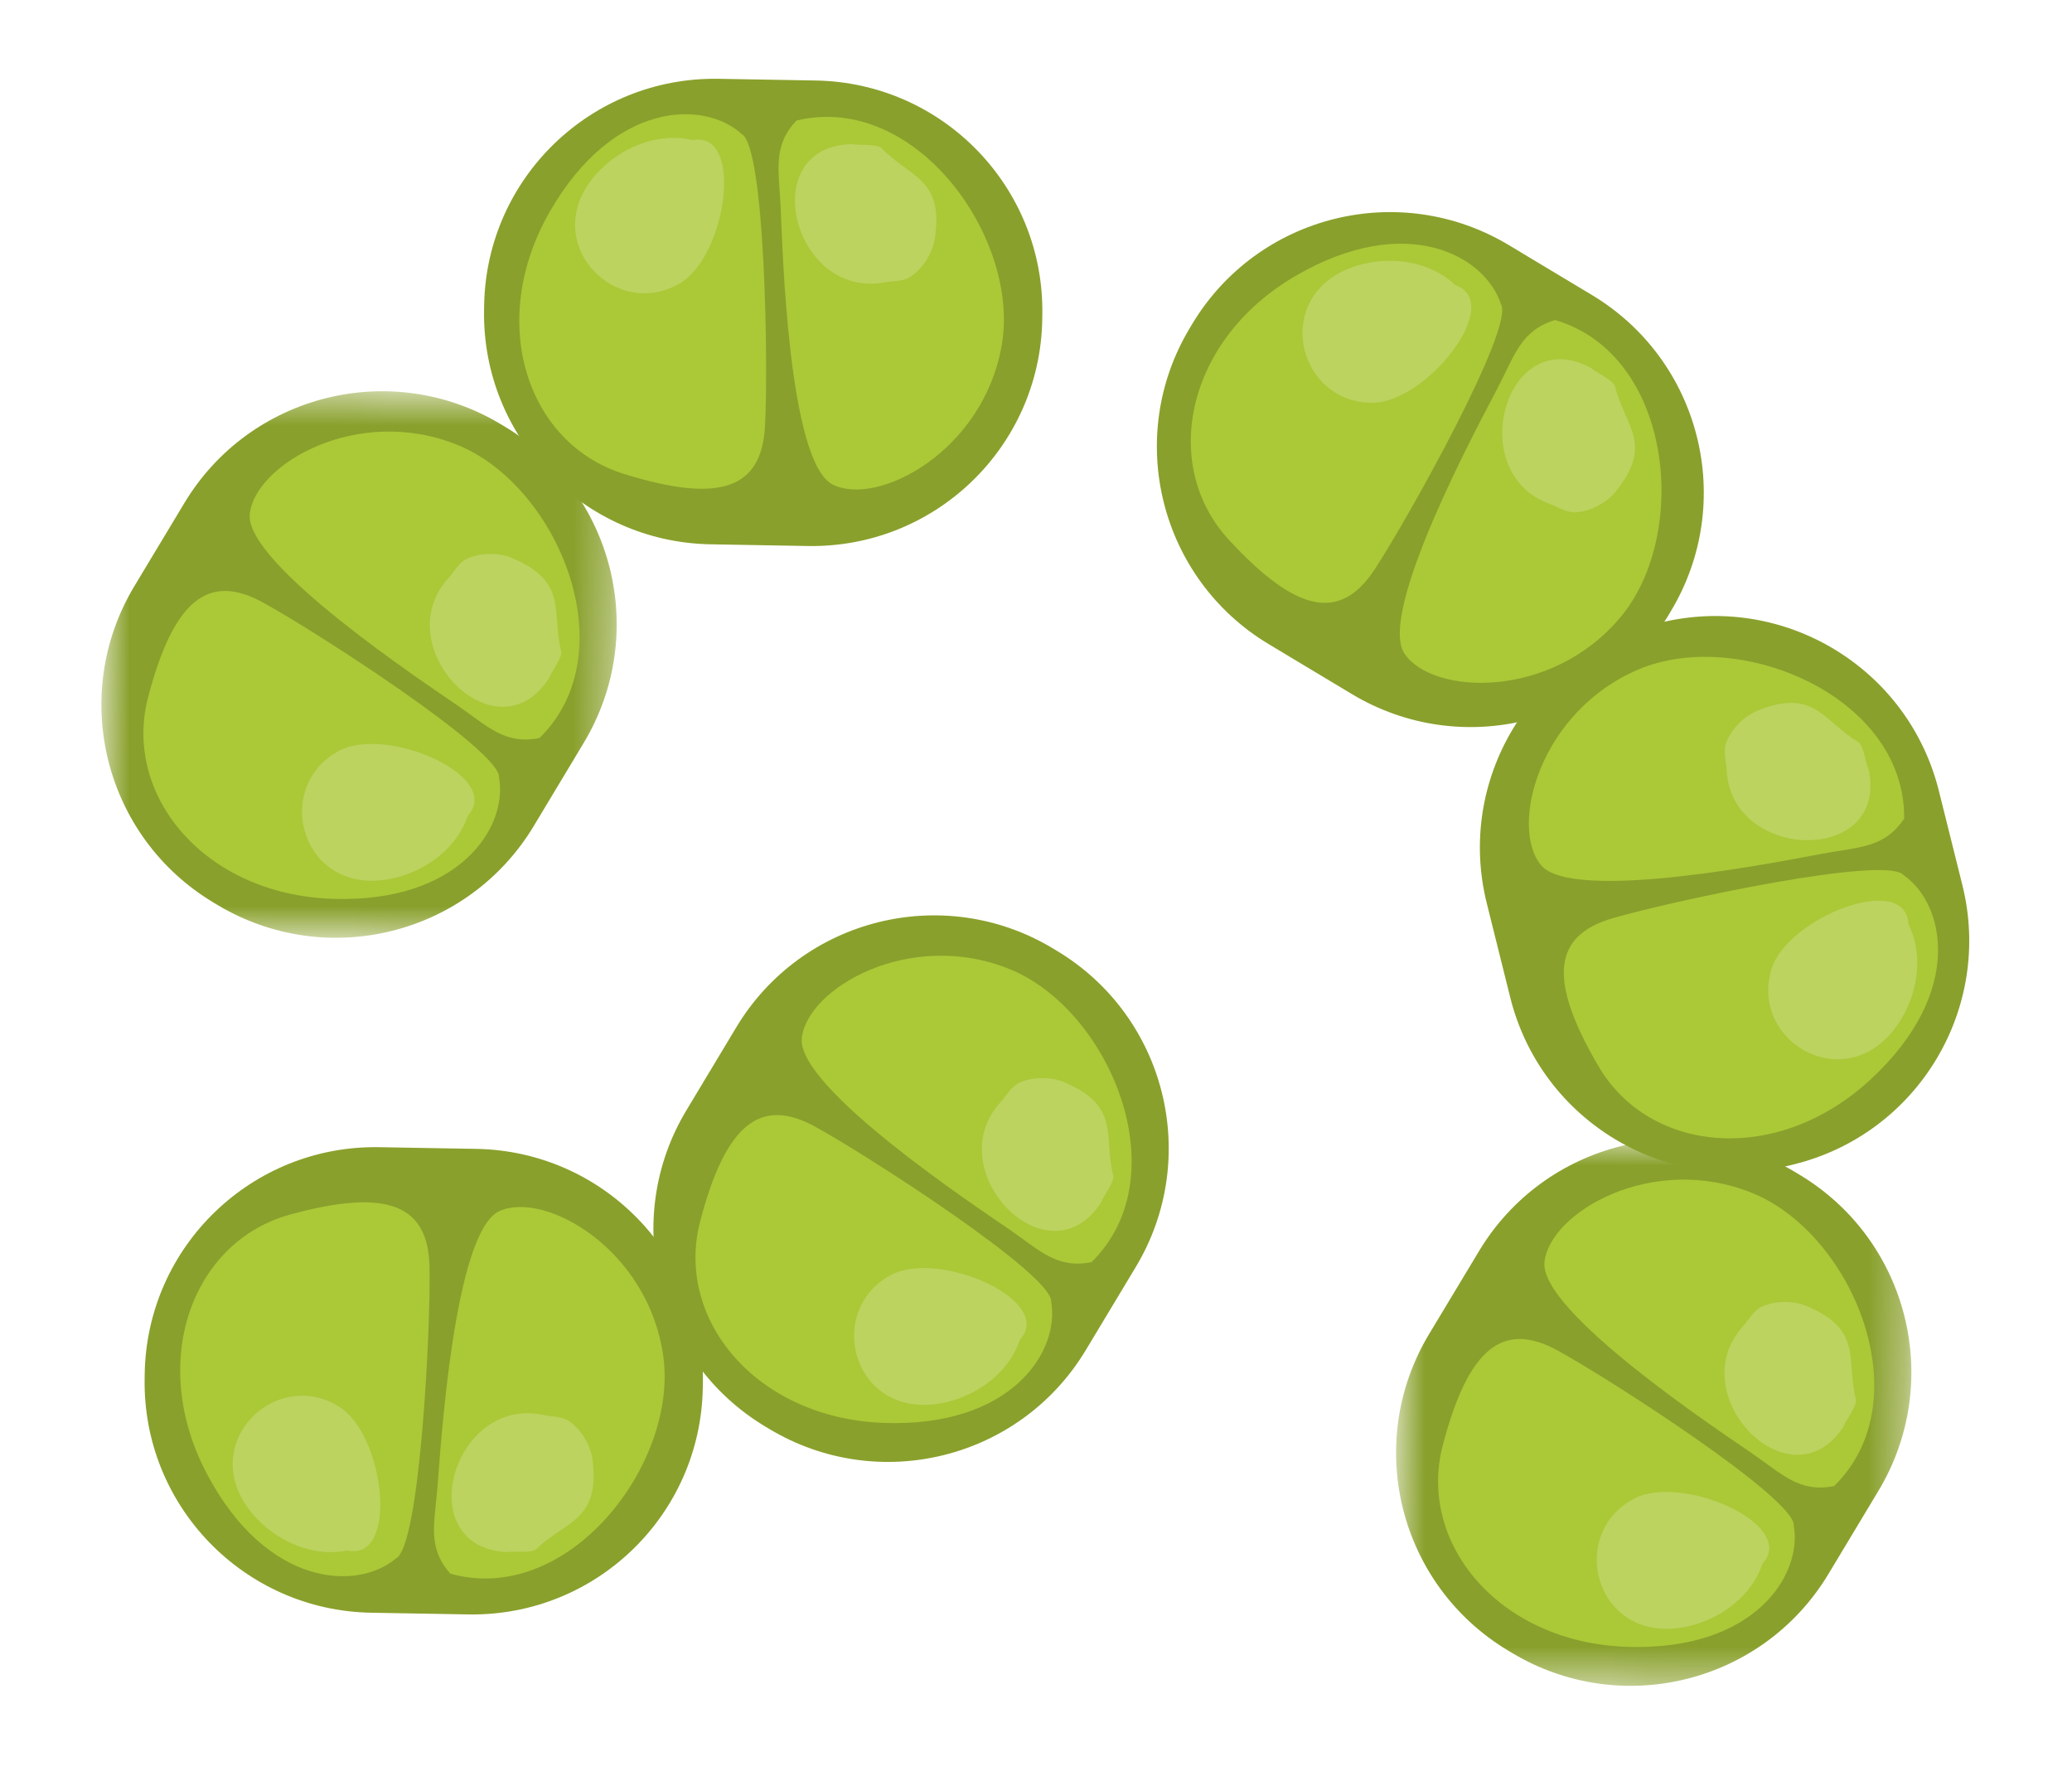 <svg width="56" height="48" viewBox="0 0 56 48" fill="none" xmlns="http://www.w3.org/2000/svg">
<g filter="url(#filter0_d_0_91096)">
<path fill-rule="evenodd" clip-rule="evenodd" d="M19.425 1.13L22.049 1.176C25.491 1.236 28.231 4.073 28.171 7.512L28.169 7.64C28.109 11.08 25.271 13.818 21.83 13.758L19.206 13.712C15.764 13.652 13.023 10.816 13.083 7.377L13.085 7.249C13.145 3.809 15.984 1.07 19.425 1.13" fill="#89A02C"></path>
<path fill-rule="evenodd" clip-rule="evenodd" d="M20.042 2.618C19.03 1.701 16.587 1.723 14.865 4.71C13.142 7.699 14.241 10.993 16.862 11.81C19.482 12.626 20.582 12.195 20.675 10.527C20.768 8.86 20.679 2.95 20.042 2.618" fill="#ABC837"></path>
<path fill-rule="evenodd" clip-rule="evenodd" d="M21.526 2.258C20.871 2.954 21.054 3.598 21.1 4.627C21.146 5.656 21.301 11.502 22.511 12.1C23.722 12.7 26.575 11.208 27.075 8.327C27.575 5.446 24.752 1.48 21.526 2.258" fill="#ABC837"></path>
<path fill-rule="evenodd" clip-rule="evenodd" d="M18.721 2.787C17.843 2.574 16.901 2.935 16.266 3.547C14.399 5.349 16.527 7.724 18.365 6.666C19.636 5.934 20.127 2.532 18.721 2.787" fill="#BCD35F"></path>
<path fill-rule="evenodd" clip-rule="evenodd" d="M23.025 2.895C20.399 2.948 21.427 7.082 23.891 6.634C24.119 6.593 24.394 6.619 24.601 6.486C24.931 6.274 25.2 5.848 25.261 5.471C25.526 3.823 24.595 3.801 23.826 3.005C23.703 2.878 23.21 2.935 23.025 2.895" fill="#BCD35F"></path>
<path fill-rule="evenodd" clip-rule="evenodd" d="M40.776 5.623L43.025 6.974C45.975 8.745 46.93 12.572 45.158 15.52L45.092 15.631C43.318 18.579 39.489 19.533 36.539 17.761L34.29 16.411C31.34 14.639 30.385 10.812 32.158 7.864L32.224 7.754C33.997 4.806 37.826 3.852 40.776 5.623" fill="#89A02C"></path>
<path fill-rule="evenodd" clip-rule="evenodd" d="M40.565 7.22C40.148 5.92 38.022 4.718 35.035 6.445C32.048 8.173 31.351 11.574 33.213 13.591C35.073 15.607 36.241 15.784 37.156 14.386C38.071 12.988 40.951 7.826 40.565 7.22" fill="#ABC837"></path>
<path fill-rule="evenodd" clip-rule="evenodd" d="M42.031 7.65C41.116 7.925 40.95 8.575 40.476 9.488C40.002 10.402 37.211 15.543 37.959 16.666C38.708 17.79 41.926 17.924 43.8 15.679C45.675 13.434 45.215 8.588 42.031 7.65" fill="#ABC837"></path>
<path fill-rule="evenodd" clip-rule="evenodd" d="M39.337 6.707C38.683 6.084 37.688 5.925 36.831 6.138C34.311 6.766 34.967 9.887 37.087 9.888C38.554 9.888 40.682 7.188 39.337 6.707" fill="#BCD35F"></path>
<path fill-rule="evenodd" clip-rule="evenodd" d="M43.01 8.95C40.71 7.684 39.531 11.778 41.889 12.622C42.107 12.7 42.334 12.86 42.578 12.848C42.97 12.83 43.417 12.595 43.658 12.298C44.712 11.004 43.917 10.52 43.649 9.446C43.607 9.275 43.15 9.078 43.01 8.95" fill="#BCD35F"></path>
<path fill-rule="evenodd" clip-rule="evenodd" d="M53.036 22.918L52.401 20.373C51.569 17.035 48.186 15.005 44.847 15.837L44.722 15.868C41.383 16.7 39.35 20.08 40.184 23.418L40.818 25.963C41.651 29.3 45.033 31.331 48.373 30.499L48.497 30.468C51.837 29.635 53.869 26.256 53.036 22.918" fill="#89A02C"></path>
<path fill-rule="evenodd" clip-rule="evenodd" d="M51.447 22.652C52.569 23.431 53.097 25.814 50.571 28.164C48.045 30.514 44.587 30.185 43.2 27.817C41.815 25.449 41.987 24.281 43.593 23.816C45.198 23.349 50.98 22.107 51.447 22.652" fill="#ABC837"></path>
<path fill-rule="evenodd" clip-rule="evenodd" d="M51.464 21.126C50.933 21.92 50.263 21.888 49.251 22.075C48.237 22.261 42.502 23.425 41.646 22.381C40.789 21.337 41.602 18.223 44.298 17.088C46.995 15.953 51.497 17.809 51.464 21.126" fill="#ABC837"></path>
<path fill-rule="evenodd" clip-rule="evenodd" d="M51.579 23.976C51.984 24.782 51.845 25.781 51.39 26.537C50.052 28.762 47.259 27.224 47.877 25.196C48.306 23.793 51.512 22.55 51.579 23.976" fill="#BCD35F"></path>
<path fill-rule="evenodd" clip-rule="evenodd" d="M50.506 19.809C51.045 22.378 46.783 22.308 46.665 19.807C46.654 19.576 46.568 19.314 46.65 19.083C46.783 18.713 47.137 18.355 47.492 18.211C49.039 17.583 49.269 18.484 50.218 19.054C50.37 19.145 50.425 19.639 50.506 19.809" fill="#BCD35F"></path>
<mask id="mask0_0_91096" style="mask-type:luminance" maskUnits="userSpaceOnUse" x="37" y="29" width="15" height="16">
<path fill-rule="evenodd" clip-rule="evenodd" d="M37.88 29.663L51.768 29.905L51.51 44.697L37.622 44.454L37.88 29.663Z" fill="white"></path>
</mask>
<g mask="url(#mask0_0_91096)">
<path fill-rule="evenodd" clip-rule="evenodd" d="M49.416 41.545L50.768 39.297C52.54 36.348 51.586 32.522 48.635 30.751L48.526 30.685C45.576 28.912 41.747 29.866 39.974 32.815L38.622 35.062C36.85 38.011 37.804 41.837 40.755 43.61L40.865 43.676C43.815 45.447 47.644 44.493 49.416 41.545" fill="#89A02C"></path>
</g>
<path fill-rule="evenodd" clip-rule="evenodd" d="M48.48 40.234C48.721 41.577 47.41 43.635 43.96 43.512C40.512 43.389 38.299 40.712 38.995 38.059C39.691 35.404 40.638 34.701 42.104 35.505C43.568 36.31 48.536 39.518 48.48 40.234" fill="#ABC837"></path>
<path fill-rule="evenodd" clip-rule="evenodd" d="M49.572 39.166C48.635 39.353 48.184 38.856 47.336 38.272C46.489 37.689 41.608 34.459 41.742 33.116C41.876 31.773 44.653 30.145 47.362 31.247C50.072 32.35 51.942 36.844 49.572 39.166" fill="#ABC837"></path>
<path fill-rule="evenodd" clip-rule="evenodd" d="M47.637 41.263C47.352 42.119 46.548 42.728 45.691 42.941C43.172 43.569 42.285 40.506 44.157 39.51C45.452 38.82 48.599 40.207 47.637 41.263" fill="#BCD35F"></path>
<path fill-rule="evenodd" clip-rule="evenodd" d="M49.827 37.559C48.389 39.756 45.425 36.694 47.112 34.843C47.267 34.672 47.392 34.424 47.613 34.319C47.969 34.152 48.473 34.15 48.825 34.299C50.364 34.947 49.89 35.747 50.158 36.821C50.2 36.992 49.89 37.38 49.827 37.559" fill="#BCD35F"></path>
<mask id="mask1_0_91096" style="mask-type:luminance" maskUnits="userSpaceOnUse" x="2" y="9" width="15" height="16">
<path fill-rule="evenodd" clip-rule="evenodd" d="M2.89 9.444L16.777 9.687L16.519 24.478L2.631 24.236L2.89 9.444Z" fill="white"></path>
</mask>
<g mask="url(#mask1_0_91096)">
<path fill-rule="evenodd" clip-rule="evenodd" d="M14.426 21.326L15.777 19.078C17.549 16.13 16.595 12.303 13.645 10.532L13.535 10.466C10.585 8.694 6.756 9.648 4.983 12.596L3.631 14.844C1.859 17.792 2.814 21.619 5.764 23.391L5.874 23.457C8.825 25.228 12.653 24.274 14.426 21.326" fill="#89A02C"></path>
</g>
<path fill-rule="evenodd" clip-rule="evenodd" d="M13.489 20.015C13.73 21.358 12.418 23.417 8.969 23.294C5.521 23.17 3.308 20.493 4.004 17.84C4.7 15.186 5.647 14.482 7.113 15.287C8.577 16.092 13.545 19.299 13.489 20.015" fill="#ABC837"></path>
<path fill-rule="evenodd" clip-rule="evenodd" d="M14.581 18.948C13.644 19.135 13.193 18.638 12.345 18.054C11.497 17.471 6.617 14.24 6.75 12.898C6.884 11.554 9.662 9.926 12.371 11.028C15.081 12.132 16.951 16.626 14.581 18.948" fill="#ABC837"></path>
<path fill-rule="evenodd" clip-rule="evenodd" d="M12.646 21.044C12.361 21.901 11.557 22.509 10.7 22.722C8.181 23.35 7.293 20.287 9.165 19.291C10.461 18.602 13.607 19.988 12.646 21.044" fill="#BCD35F"></path>
<path fill-rule="evenodd" clip-rule="evenodd" d="M14.835 17.34C13.398 19.538 10.434 16.476 12.121 14.624C12.276 14.453 12.401 14.206 12.622 14.101C12.978 13.934 13.482 13.931 13.834 14.08C15.373 14.729 14.899 15.529 15.167 16.603C15.209 16.774 14.899 17.162 14.835 17.34" fill="#BCD35F"></path>
<path fill-rule="evenodd" clip-rule="evenodd" d="M29.345 35.493L30.697 33.245C32.469 30.296 31.514 26.47 28.564 24.699L28.455 24.633C25.504 22.86 21.676 23.814 19.902 26.763L18.551 29.011C16.778 31.959 17.733 35.785 20.683 37.558L20.794 37.624C23.744 39.395 27.573 38.441 29.345 35.493" fill="#89A02C"></path>
<path fill-rule="evenodd" clip-rule="evenodd" d="M28.41 34.182C28.651 35.525 27.339 37.583 23.89 37.46C20.441 37.337 18.229 34.66 18.924 32.007C19.62 29.352 20.568 28.649 22.033 29.453C23.497 30.258 28.465 33.466 28.41 34.182" fill="#ABC837"></path>
<path fill-rule="evenodd" clip-rule="evenodd" d="M29.501 33.114C28.564 33.301 28.113 32.805 27.265 32.22C26.417 31.637 21.537 28.407 21.67 27.064C21.804 25.721 24.581 24.093 27.291 25.195C30.001 26.299 31.871 30.792 29.501 33.114" fill="#ABC837"></path>
<path fill-rule="evenodd" clip-rule="evenodd" d="M27.566 35.211C27.281 36.067 26.477 36.676 25.62 36.889C23.101 37.517 22.213 34.454 24.085 33.458C25.381 32.768 28.527 34.155 27.566 35.211" fill="#BCD35F"></path>
<path fill-rule="evenodd" clip-rule="evenodd" d="M29.756 31.507C28.319 33.704 25.354 30.642 27.041 28.791C27.197 28.62 27.322 28.372 27.543 28.268C27.898 28.1 28.402 28.098 28.755 28.247C30.294 28.895 29.819 29.695 30.087 30.769C30.13 30.94 29.82 31.329 29.756 31.507" fill="#BCD35F"></path>
<path fill-rule="evenodd" clip-rule="evenodd" d="M10.031 42.59L12.655 42.636C16.097 42.696 18.934 39.956 18.994 36.517L18.997 36.388C19.057 32.949 16.317 30.113 12.875 30.053L10.251 30.007C6.809 29.947 3.971 32.686 3.911 36.125L3.909 36.253C3.849 39.693 6.59 42.53 10.031 42.59" fill="#89A02C"></path>
<path fill-rule="evenodd" clip-rule="evenodd" d="M10.7 41.124C9.657 42.005 7.216 41.899 5.6 38.852C3.982 35.805 5.195 32.552 7.842 31.827C10.49 31.102 11.574 31.572 11.609 33.242C11.644 34.911 11.348 40.815 10.7 41.124" fill="#ABC837"></path>
<path fill-rule="evenodd" clip-rule="evenodd" d="M12.171 41.535C11.54 40.818 11.745 40.18 11.827 39.153C11.909 38.127 12.268 32.29 13.498 31.734C14.729 31.177 17.529 32.767 17.928 35.664C18.326 38.561 15.367 42.426 12.171 41.535" fill="#ABC837"></path>
<path fill-rule="evenodd" clip-rule="evenodd" d="M9.386 40.909C8.501 41.091 7.572 40.698 6.959 40.064C5.155 38.197 7.366 35.898 9.165 37.02C10.41 37.796 10.782 41.213 9.386 40.909" fill="#BCD35F"></path>
<path fill-rule="evenodd" clip-rule="evenodd" d="M13.691 40.952C11.068 40.806 12.24 36.711 14.687 37.245C14.913 37.294 15.189 37.278 15.391 37.417C15.714 37.641 15.967 38.076 16.015 38.456C16.223 40.111 15.291 40.101 14.495 40.87C14.368 40.992 13.877 40.917 13.691 40.952" fill="#BCD35F"></path>
</g>
<defs>
<filter id="filter0_d_0_91096" x="0.74" y="0.129" width="54.483" height="47.437" filterUnits="userSpaceOnUse" color-interpolation-filters="sRGB">
<feFlood flood-opacity="0" result="BackgroundImageFix"></feFlood>
<feColorMatrix in="SourceAlpha" type="matrix" values="0 0 0 0 0 0 0 0 0 0 0 0 0 0 0 0 0 0 127 0" result="hardAlpha"></feColorMatrix>
<feOffset dy="1"></feOffset>
<feGaussianBlur stdDeviation="1"></feGaussianBlur>
<feColorMatrix type="matrix" values="0 0 0 0 0 0 0 0 0 0 0 0 0 0 0 0 0 0 0.35 0"></feColorMatrix>
<feBlend mode="normal" in2="BackgroundImageFix" result="effect1_dropShadow_0_91096"></feBlend>
<feBlend mode="normal" in="SourceGraphic" in2="effect1_dropShadow_0_91096" result="shape"></feBlend>
</filter>
</defs>
</svg>
